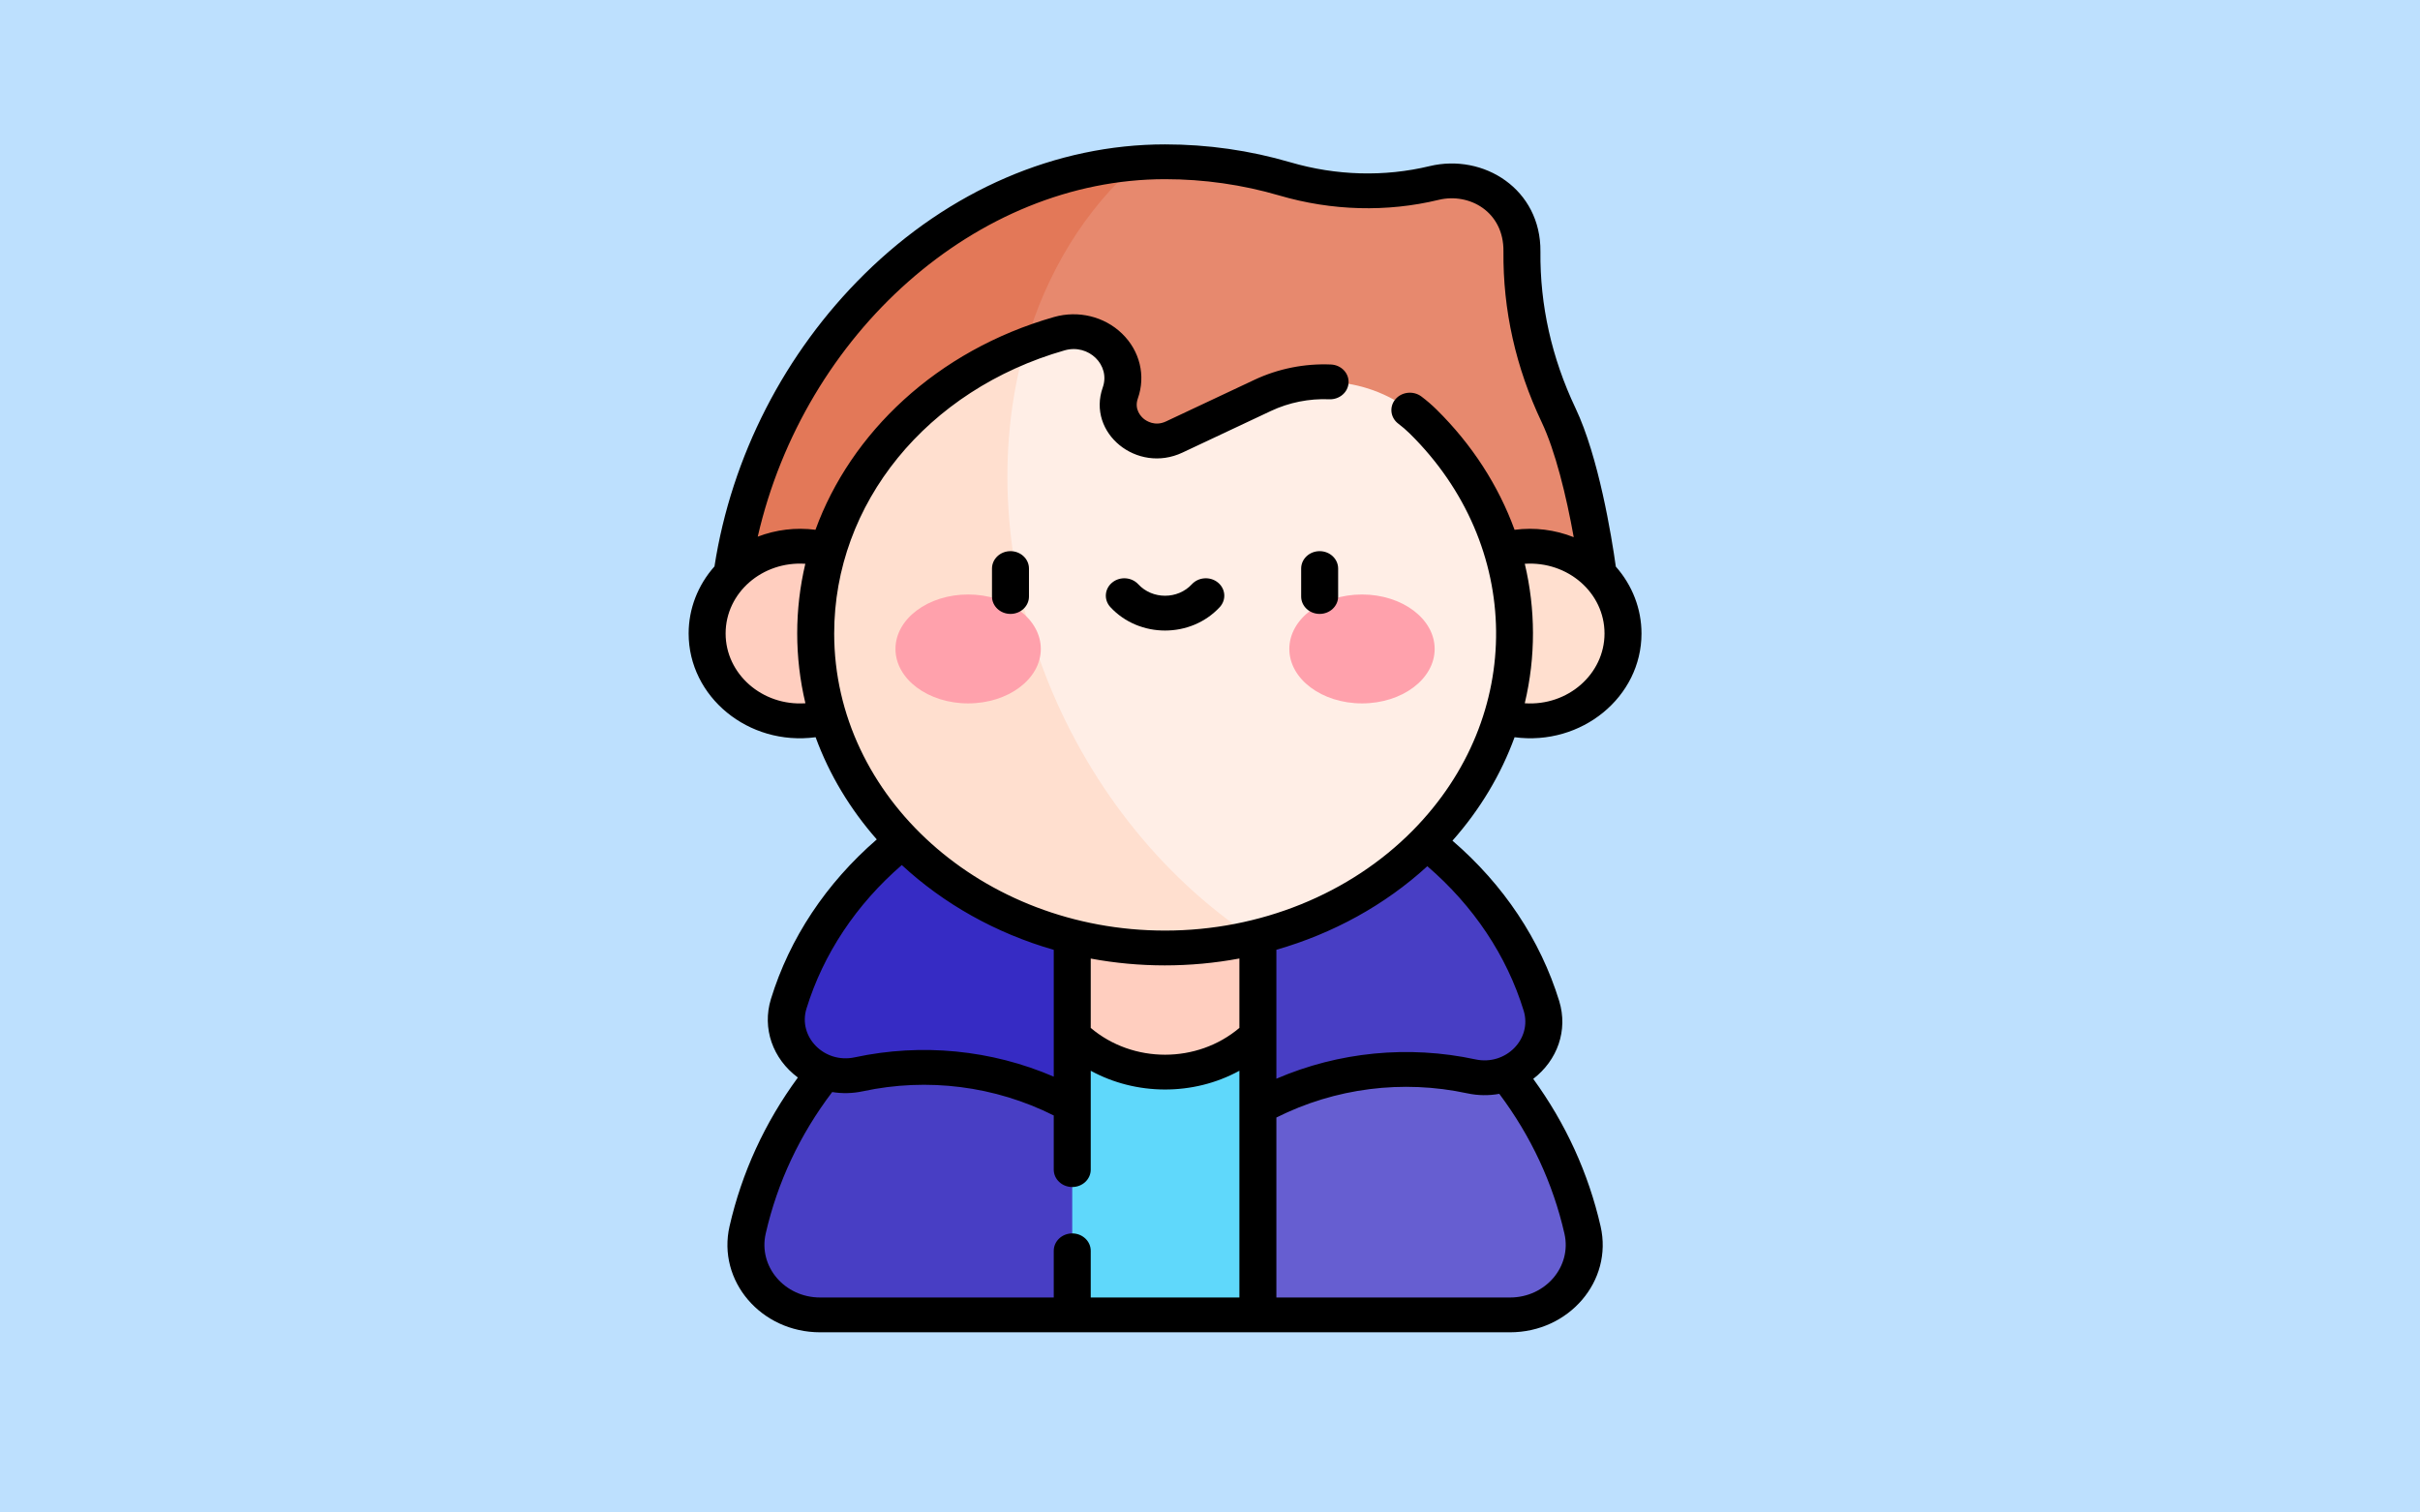 <?xml version="1.0" encoding="UTF-8" standalone="no"?> <svg xmlns="http://www.w3.org/2000/svg" xmlns:svg="http://www.w3.org/2000/svg" id="Capa_1" height="500" viewBox="0 0 800 500" width="800" version="1.1"><rect x="0" y="0" width="800" height="500" fill="#333333" stroke="none"/><defs id="defs47"></defs><g id="g42" transform="matrix(0.815,0,0,0.767,176.506,56.407)"><rect style="fill:#bde0fe;fill-opacity:1;stroke:#ffffff;stroke-width:0" id="rect382" width="981.881" height="651.934" x="-216.634" y="-73.547"></rect><g id="g38" transform="translate(0,-11.315)"><path d="m 167.164,394.498 -49.19,5.381 c -15.021,19.77 -25.884,42.872 -31.296,67.994 -4.046,18.825 10.162,36.627 29.419,36.627 h 102.251 c 5.427,-6.308 10.023,-13.891 13.642,-22.217 19.297,-44.387 -16.713,-93.049 -64.826,-87.785 z" fill="#483ec4" id="path2"></path><path d="m 425.331,467.923 c -5.352,-24.86 -16.034,-47.742 -30.794,-67.371 -35.121,-35.613 -88.056,-27.694 -111.428,9.819 -24.501,30.413 -13.82,64.885 10.542,94.129 h 102.252 c 19.227,0 33.465,-17.772 29.428,-36.577 z" fill="#665ed1" id="path4"></path><path d="m 408.664,371.314 c 5.091,17.663 -10.583,34.454 -28.424,30.372 -30.209,-6.889 -60.951,-1.599 -86.589,13.334 l -3.971,-5.563 c -15.595,-21.849 -18.548,-50.29 -7.775,-74.878 11.093,-35.347 47.702,-40.559 80.101,-33.809 2.228,2.454 33.545,25.243 46.658,70.544 z" fill="#483ec4" id="path6"></path><path d="m 131.76,400.803 c -17.929,4.087 -33.501,-12.769 -28.424,-30.372 8.129,-28.084 24.588,-52.032 46.226,-70.132 l 31.918,5.09 c 35.176,5.61 57.327,40.958 47.036,75.06 l -10.167,33.688 C 192.728,399.214 161.989,393.91 131.76,400.803 Z" fill="#362bc4" id="path8"></path><path d="M 415.612,116.689 C 398.508,78.37 400.997,46.696 400.742,44.248 400.742,25.774 383.354,11.99 365.149,16.637 345.159,21.768 324.345,21.025 304.605,14.88 284.827,8.724 264.172,6.477 245.167,7.927 210.46,23.29 195.803,50.934 199.389,86.535 c 70.548,78.221 146.859,118.49 232.297,98.65 -2.71,-21.476 -8.222,-50.935 -16.074,-68.496 z" fill="#e7896e" id="path10"></path><path d="m 80.333,185.165 c 56.716,2.125 106.619,-37.156 117.874,-92.785 l 1.183,-5.845 C 207.872,55.272 223.492,27.974 245.168,7.927 160.972,14.351 92.602,94.851 80.333,185.165 Z" fill="#e37858" id="path12"></path><path d="M 218.348,384.015 V 504.5 h 75.303 c 0,-12.569 0,-98.979 0,-120.485 z" fill="#5fd8fb" id="path14"></path><path d="m 293.651,341.524 v 42.491 c -20.67,21.126 -54.656,21.102 -75.303,0 v -42.491 c 23.259,-19.355 49.506,-18.608 75.303,0 z" fill="#ffcebf" id="path16"></path><path d="m 119.31,174.934 c 38.671,13.916 34.403,59.103 0,71.769 -3.594,1.145 -7.43,1.767 -11.406,1.767 -20.794,0 -37.651,-16.858 -37.651,-37.651 0,-9.91 3.825,-18.916 10.081,-25.643 0,0 0,0 0,-0.01 10.258,-11.009 25.554,-14.506 38.976,-10.232 z" fill="#ffcebf" id="path18"></path><path d="m 431.687,185.185 c 6.235,6.727 10.06,15.733 10.06,25.633 0,20.794 -16.858,37.651 -37.651,37.651 -3.976,0 -7.812,-0.622 -11.406,-1.767 -32.521,-5.763 -34.278,-57.853 0,-71.769 13.434,-4.277 28.726,-0.768 38.997,10.252 z" fill="#ffdfcf" id="path20"></path><path d="M 362.007,300.77 C 410.428,248.587 409.254,170.393 360.732,119.511 343.874,101.83 317.428,97.272 295.58,108.196 l -35.864,17.932 c -12.44,6.226 -26.289,-5.666 -21.878,-18.976 5.131,-15.382 -9.197,-30.262 -24.719,-25.563 -4.688,1.422 -9.264,3.084 -13.728,4.947 -70.903,86.632 -23.266,220.002 92.395,255.449 27.304,-6.8 51.639,-21.197 70.221,-41.215 z" fill="#ffeee6" id="path22"></path><path d="m 199.39,86.535 c -50.383,21.029 -85.1,68.966 -85.1,124.283 0,75.245 63.862,135.545 141.71,135.545 12.37,0 24.354,-1.534 35.785,-4.38 C 214.292,287.524 174.62,177.839 199.39,86.535 Z" fill="#ffdfcf" id="path24"></path><path d="m 335.882,194.001 c 16.275,0 29.469,10.502 29.469,23.464 0,12.962 -13.193,23.475 -29.469,23.475 -16.286,0 -29.479,-10.512 -29.479,-23.475 0,-12.962 13.193,-23.464 29.479,-23.464 z" fill="#ffa1ac" id="path26"></path><path d="m 176.118,194.001 c 16.286,0 29.479,10.502 29.479,23.464 0,12.962 -13.193,23.475 -29.479,23.475 -16.275,0 -29.469,-10.512 -29.469,-23.475 0.001,-12.962 13.194,-23.464 29.469,-23.464 z" fill="#ffa1ac" id="path28"></path><g id="g36"><path d="m 193.298,175.325 c -4.143,0 -7.5,3.357 -7.5,7.5 v 12.049 c 0,4.143 3.357,7.5 7.5,7.5 4.143,0 7.5,-3.357 7.5,-7.5 v -12.049 c 0,-4.142 -3.358,-7.5 -7.5,-7.5 z" id="path30"></path><path d="m 318.702,175.325 c -4.142,0 -7.5,3.357 -7.5,7.5 v 12.049 c 0,4.143 3.358,7.5 7.5,7.5 4.143,0 7.5,-3.357 7.5,-7.5 v -12.049 c 0,-4.142 -3.357,-7.5 -7.5,-7.5 z" id="path32"></path><path d="m 277.448,188.854 c -3.126,-2.718 -7.863,-2.388 -10.581,0.737 -5.729,6.59 -15.987,6.61 -21.734,0.001 -2.717,-3.126 -7.455,-3.457 -10.58,-0.738 -3.126,2.718 -3.457,7.455 -0.738,10.58 11.719,13.479 32.662,13.466 44.371,0.001 2.718,-3.126 2.387,-7.864 -0.738,-10.581 z" id="path34"></path></g></g><path d="m 449.247,199.503 c 0,-10.584 -3.68,-20.723 -10.413,-28.842 -1.738,-13.101 -6.955,-47.28 -16.373,-68.344 -9.641,-21.6 -14.42,-44.277 -14.205,-67.403 0.251,-26.936 -23.042,-42.452 -44.971,-36.857 -18.337,4.705 -37.856,4.135 -56.451,-1.653 -16.455,-5.122 -33.558,-7.719 -50.834,-7.719 -44.2,0 -87.483,19.832 -121.876,55.843 -32.407,33.933 -53.971,78.62 -60.893,126.052 -6.774,8.113 -10.478,18.292 -10.478,28.923 0,27.262 24.182,48.573 51.505,44.697 5.55,16.137 14.017,31.012 24.806,44.049 -20.55,18.923 -35.34,42.551 -42.935,68.788 -3.641,12.624 0.703,25.76 10.929,33.838 -13.406,19.429 -22.725,40.95 -27.713,64.107 -5.059,23.551 12.773,45.703 36.752,45.703 h 279.807 c 23.942,0 41.813,-22.115 36.76,-45.655 -4.938,-22.937 -14.127,-44.283 -27.327,-63.581 9.812,-8.006 14.169,-20.919 10.533,-33.535 -7.639,-26.389 -22.557,-50.144 -43.298,-69.122 11.184,-13.405 19.679,-28.508 25.196,-44.589 27.21,3.843 51.479,-17.34 51.479,-44.7 z m -47.35,30.068 c 4.508,-20.134 4.374,-40.612 0.01,-60.117 17.462,-1.23 32.34,12.479 32.34,30.05 0,17.385 -14.776,31.336 -32.35,30.067 z M 256,3.685 c 15.763,0 31.366,2.369 46.376,7.041 21.253,6.616 43.605,7.26 64.628,1.862 12.448,-3.171 26.426,5.157 26.252,22.187 -0.234,25.296 4.982,50.077 15.51,73.661 5.502,12.305 9.971,31.625 12.995,49.553 -7.513,-3.184 -15.823,-4.325 -23.997,-3.181 -6.533,-19.046 -17.228,-36.712 -31.612,-51.796 -1.945,-2.035 -4.021,-3.938 -6.168,-5.654 -3.234,-2.586 -7.955,-2.062 -10.541,1.174 -2.587,3.235 -2.062,7.954 1.174,10.541 1.628,1.302 3.207,2.75 4.686,4.298 45.831,48.057 47.013,121.619 1.211,170.981 -25.484,27.45 -62.12,43.193 -100.514,43.193 -74.004,0 -134.21,-57.439 -134.21,-128.04 0,-56.037 37.578,-105.087 93.504,-122.053 9.681,-2.931 18.653,6.35 15.427,16.023 -6.504,19.63 13.914,37.271 32.343,28.048 l 35.874,-17.933 c 7.331,-3.67 15.516,-5.407 23.663,-5.044 4.124,0.186 7.645,-3.014 7.832,-7.152 0.188,-4.138 -3.015,-7.645 -7.152,-7.832 -10.703,-0.488 -21.443,1.801 -31.054,6.613 l -35.873,17.932 c -4.515,2.261 -8.026,-0.3 -8.994,-1.138 -0.968,-0.838 -4.001,-3.945 -2.405,-8.762 3.275,-9.819 0.821,-20.535 -6.405,-27.966 -7.184,-7.388 -17.763,-10.125 -27.605,-7.145 -47.691,14.467 -82.48,50.07 -96.747,91.704 -7.968,-1.107 -16.064,-0.046 -23.421,2.961 C 109.735,70.095 179.598,3.685 256,3.685 Z M 286.151,369.491 c -17.099,15.378 -43.14,15.434 -60.302,10e-4 v -29.882 c 19.757,3.902 40.267,3.938 60.302,-0.033 z M 77.753,199.503 c 0,-17.608 14.907,-31.274 32.325,-30.052 -4.362,19.628 -4.418,40.223 0.039,60.118 -17.521,1.283 -32.364,-12.626 -32.364,-30.066 z m 32.787,161.698 c 6.825,-23.577 20.147,-44.841 38.671,-61.905 16.916,16.633 38.008,29.341 61.639,36.55 v 54.658 c -25.274,-11.56 -53.506,-14.542 -80.757,-8.328 -12.308,2.807 -23.06,-8.811 -19.553,-20.975 z m -16.529,96.937 c 4.764,-22.114 13.833,-42.611 26.971,-61.004 4.044,0.707 8.259,0.621 12.446,-0.333 26.276,-5.992 53.6,-2.277 77.422,10.433 v 23.332 c 0,4.143 3.357,7.5 7.5,7.5 4.143,0 7.5,-3.357 7.5,-7.5 v -42.611 c 18.257,10.611 41.463,10.949 60.302,-0.001 v 97.731 H 225.85 v -20.12 c 0,-4.143 -3.357,-7.5 -7.5,-7.5 -4.143,0 -7.5,3.357 -7.5,7.5 v 20.12 h -94.753 c -14.449,0 -25.134,-13.367 -22.086,-27.547 z m 323.987,0.044 c 3.038,14.156 -7.664,27.503 -22.095,27.503 h -94.752 v -77.569 c 23.82,-12.708 51.143,-16.426 77.416,-10.433 4.376,1 8.784,1.04 12.998,0.223 12.848,18.211 21.738,38.462 26.433,60.276 z m -16.541,-96.105 c 3.522,12.216 -7.311,23.789 -19.55,20.982 -27.25,-6.214 -55.482,-3.232 -80.756,8.326 v -55.572 c 22.979,-7.004 44.059,-19.292 61.23,-36.015 18.739,17.126 32.203,38.533 39.076,62.279 z" id="path40"></path></g></svg> 